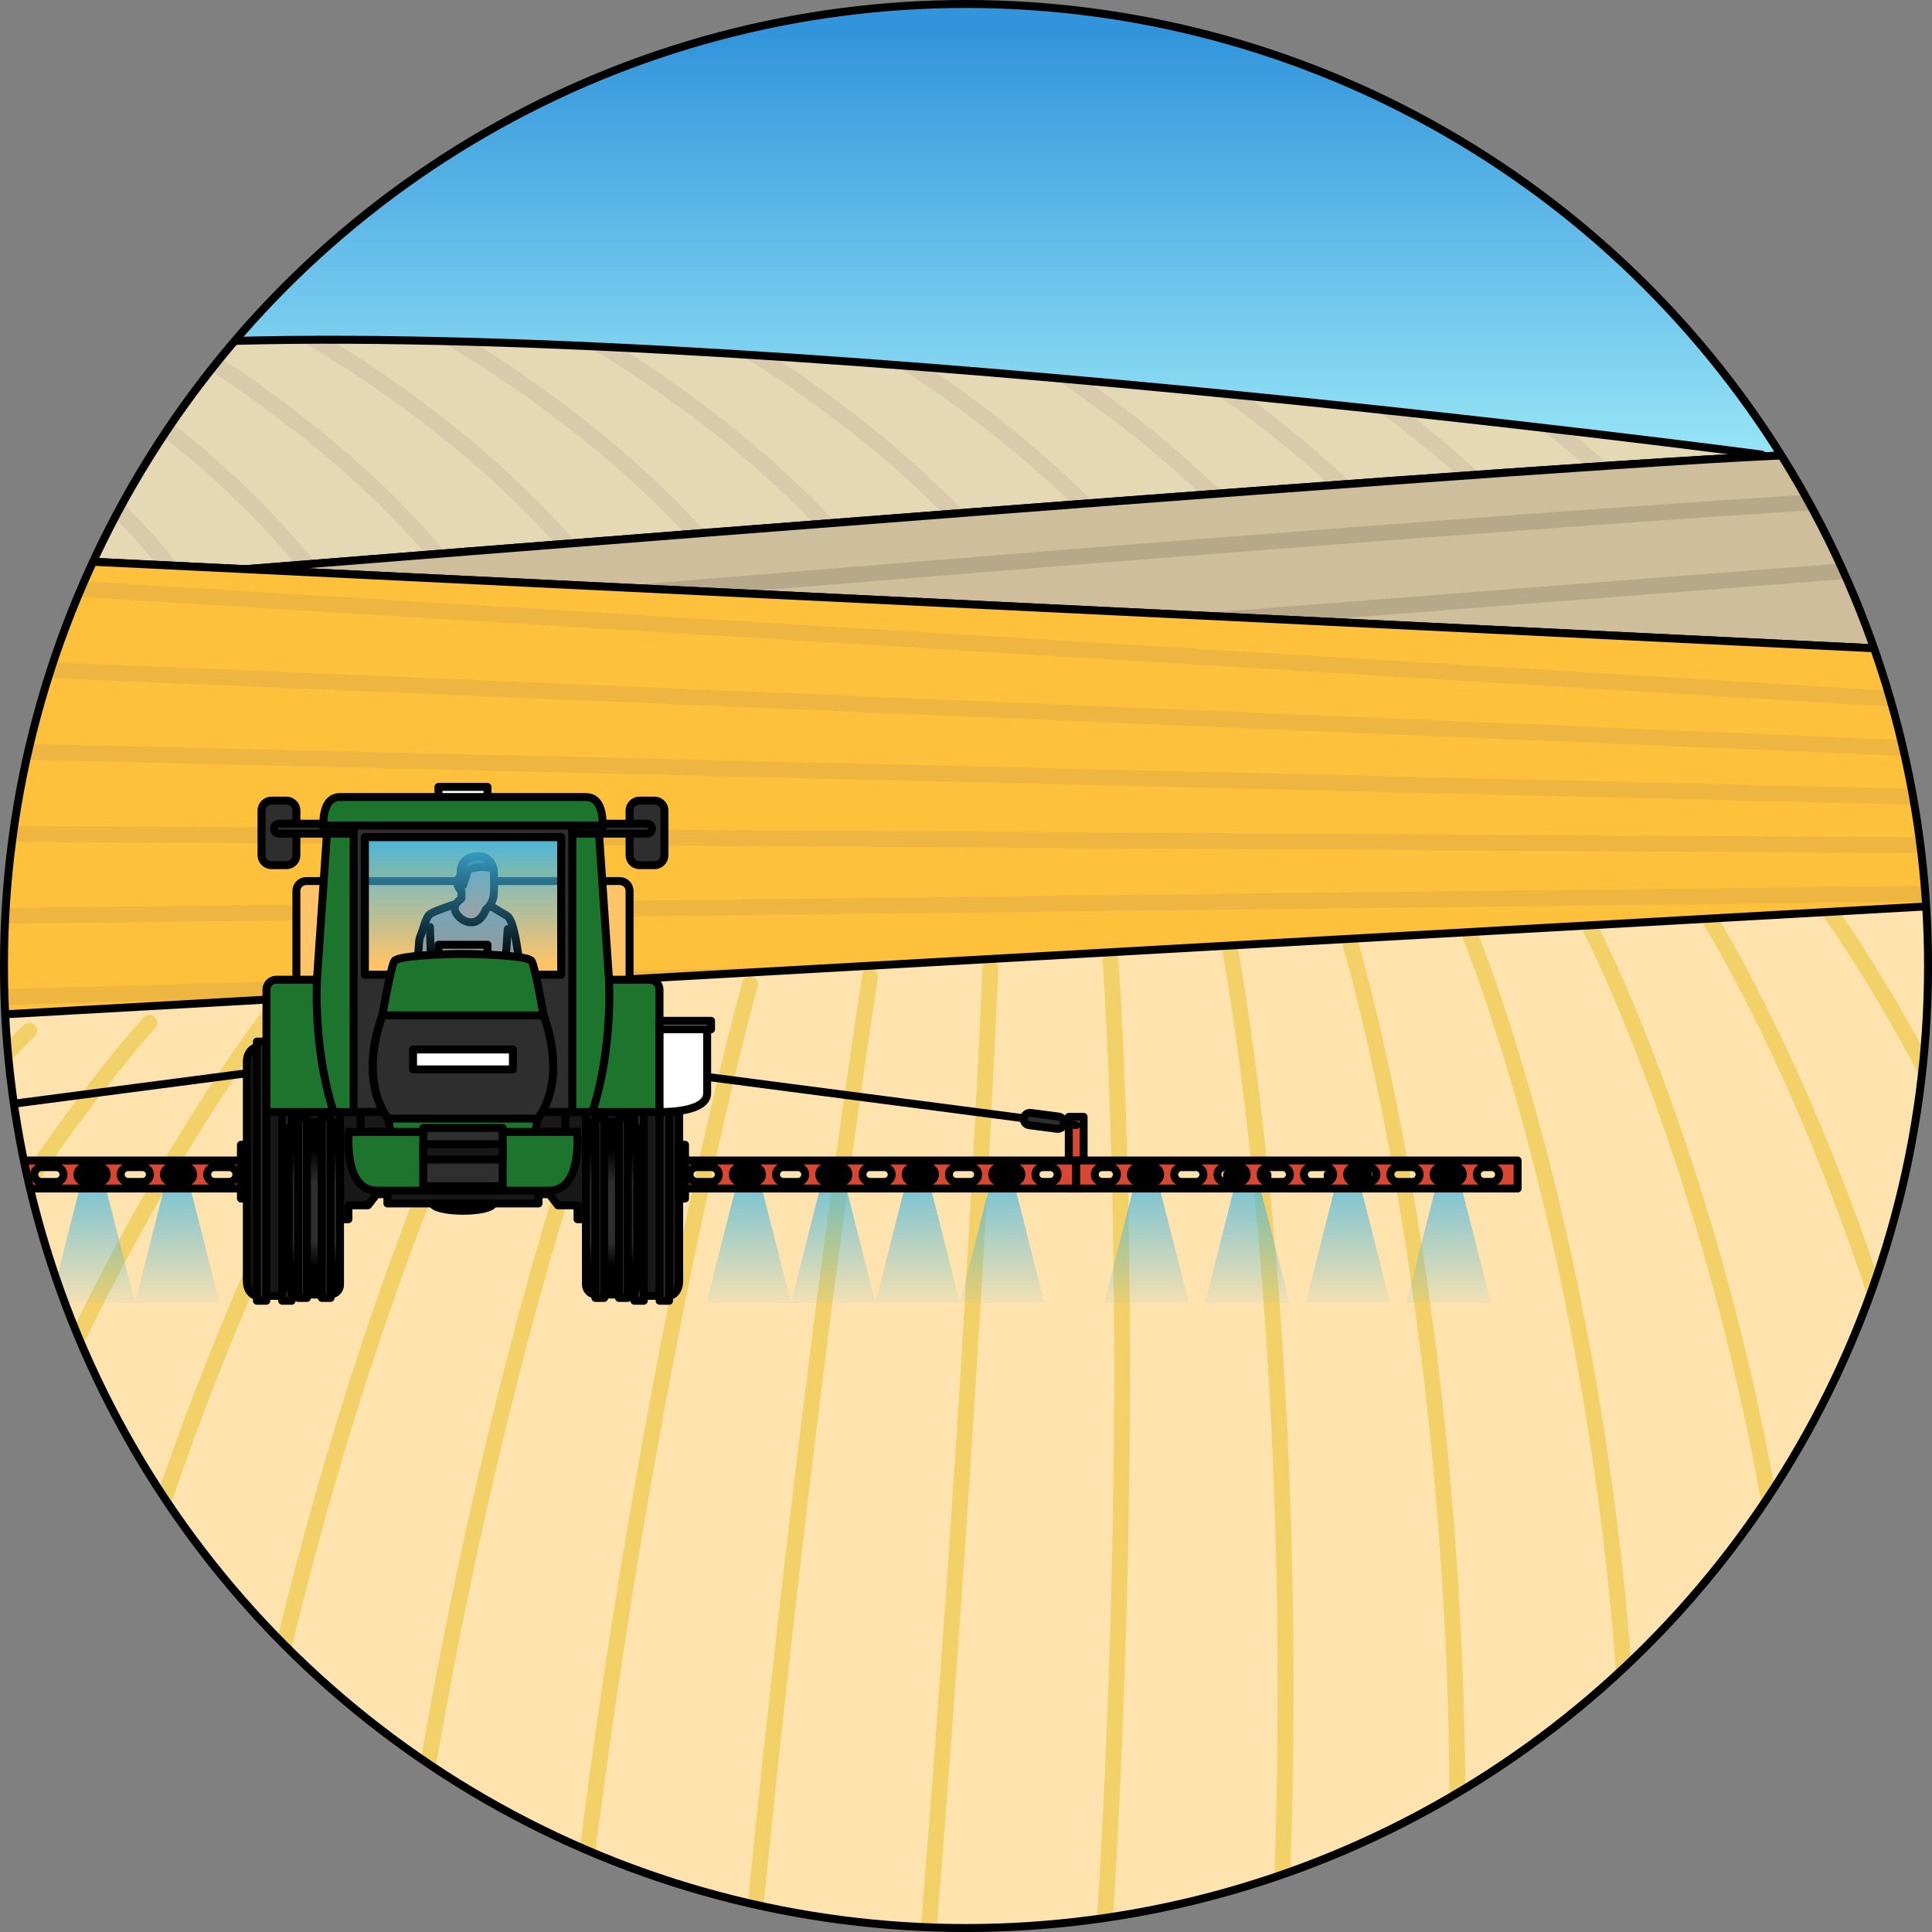 <?xml version="1.0" encoding="utf-8"?>
<!-- Generator: Adobe Illustrator 16.0.0, SVG Export Plug-In . SVG Version: 6.00 Build 0)  -->
<!DOCTYPE svg PUBLIC "-//W3C//DTD SVG 1.1//EN" "http://www.w3.org/Graphics/SVG/1.1/DTD/svg11.dtd">
<svg version="1.1" id="Layer_1" xmlns="http://www.w3.org/2000/svg" xmlns:xlink="http://www.w3.org/1999/xlink" x="0px" y="0px"
	 width="242.785px" height="242.785px" viewBox="0 0 242.785 242.785" enable-background="new 0 0 242.785 242.785"
	 xml:space="preserve">
<rect x="0" y="0" width="242.785" height="242.785" fill="#808080" stroke="none"/>
<g>
	<defs>
		<circle id="SVGID_1_" cx="121.393" cy="121.393" r="120.893"/>
	</defs>
	<clipPath id="SVGID_2_">
		<use xlink:href="#SVGID_1_"  overflow="visible"/>
	</clipPath>
	<g clip-path="url(#SVGID_2_)">
		<linearGradient id="SVGID_3_" gradientUnits="userSpaceOnUse" x1="121.393" y1="74.833" x2="121.393" y2="4.289">
			<stop  offset="0" style="stop-color:#B8FFFF"/>
			<stop  offset="1" style="stop-color:#3295DB"/>
		</linearGradient>
		<circle fill="url(#SVGID_3_)" cx="121.393" cy="121.393" r="120.893"/>
		<g>
			<g>
				<path fill="#E5D8B5" d="M221.395,57.126c0,0-128.979-17.149-198.32-14.062L2.69,70.159l87.25,4.238L221.395,57.126z"/>
				<path fill="#D8CAAB" d="M59.419,42.962c-1.371-0.039-2.735-0.074-4.089-0.104c7.484,4.374,24.865,15.572,36.646,31.272
					l2.337-0.307C83.674,59.253,68.201,48.398,59.419,42.962z M78.012,43.688c-1.396-0.068-2.788-0.134-4.175-0.195
					c7.599,4.537,22.812,14.641,33.961,28.559l2.374-0.312C100.099,58.824,86.495,49.048,78.012,43.688z M41.553,42.694
					c-1.316,0-2.622,0.004-3.914,0.014c7.253,4.213,24.618,15.293,36.535,30.924l2.661,0.129
					C66.019,58.979,50.24,48.03,41.553,42.694z M24.621,43.003c-0.516,0.02-1.037,0.038-1.547,0.061l-0.7,0.932
					c7.969,4.834,22.875,14.969,33.683,28.756l2.693,0.131C48.167,58.823,33.224,48.335,24.621,43.003z M17.734,50.161l-1.218,1.619
					c6.956,5.154,14.866,11.967,21.41,20.091l2.728,0.132C33.774,63.11,25.204,55.694,17.734,50.161z M11.086,58.999L9.859,60.63
					c3.43,3.139,6.812,6.606,9.918,10.359l2.746,0.133C18.997,66.687,15.069,62.625,11.086,58.999z M172.934,51.434
					c3.995,2.937,8.324,6.429,12.547,10.411l2.591-0.34c-3.722-3.604-7.555-6.838-11.202-9.648
					C175.578,51.716,174.263,51.575,172.934,51.434z M197.189,54.146c-1.234-0.145-2.512-0.293-3.819-0.443
					c2.407,1.867,4.89,3.918,7.362,6.139l2.646-0.348C201.315,57.591,199.237,55.809,197.189,54.146z M156.639,49.755
					c-1.332-0.132-2.674-0.264-4.027-0.396c5.366,3.754,11.629,8.647,17.525,14.501l2.538-0.333
					C167.378,58.13,161.734,53.495,156.639,49.755z M97.154,44.784c-1.401-0.092-2.801-0.18-4.2-0.267
					c7.569,4.665,20.414,13.549,30.57,25.468l2.412-0.316C116.748,58.595,105.184,50.007,97.154,44.784z M116.705,46.188
					c-1.388-0.108-2.777-0.215-4.17-0.32c7.204,4.611,17.721,12.211,26.62,22.062l2.452-0.322
					C133.541,58.441,124.023,51.12,116.705,46.188z M136.564,47.858c-1.363-0.123-2.732-0.244-4.108-0.364
					c6.456,4.313,14.775,10.58,22.239,18.396l2.492-0.328C150.433,58.303,142.897,52.302,136.564,47.858z"/>
				<path fill="none" stroke="#000000" stroke-linecap="round" stroke-linejoin="round" stroke-miterlimit="10" d="M221.395,57.126
					c0,0-128.979-17.149-198.32-14.062L2.69,70.159l87.25,4.238L221.395,57.126z"/>
			</g>
			<g>
				<path fill="none" stroke="#000000" stroke-linecap="round" stroke-linejoin="round" stroke-miterlimit="10" d="M30.857,71.527
					c0,0,179.247-14.401,197.074-14.401l7.795,24.352L30.857,71.527z"/>
				<path fill="#CEBE9B" d="M30.857,71.527c0,0,179.247-14.401,197.074-14.401l7.795,24.352L30.857,71.527z"/>
				<path fill="#B7A88A" d="M229.497,62.017c-44.771,2.78-122.289,9.183-152.759,11.739l15.211,0.739
					c36.292-3.009,99.634-8.13,138.177-10.514L229.497,62.017z M232.285,70.726l-83.745,6.518l15.881,0.771l68.491-5.331
					L232.285,70.726z"/>
				<path fill="none" stroke="#000000" stroke-linecap="round" stroke-linejoin="round" stroke-miterlimit="10" d="M30.857,71.527
					c0,0,179.247-14.401,197.074-14.401l7.795,24.352L30.857,71.527z"/>
			</g>
			<g>
				<path fill="#FFC13B" stroke="#000000" stroke-linecap="round" stroke-linejoin="round" stroke-miterlimit="10" d="
					M-18.678,143.902c0,0-7.07-38.414,21.368-73.743l233.036,11.318c0,0,15.409,24.696,13.617,48.02L-18.678,143.902z"/>
				<path fill="#EFB541" d="M241.674,93.092L-5.932,82.698c-0.38,0.652-0.746,1.303-1.105,1.955L242.549,95.13
					C242.256,94.428,241.965,93.752,241.674,93.092z M244.154,99.208l-255.372-6.082c-0.289,0.664-0.553,1.322-0.822,1.982
					l256.919,6.118C244.641,100.542,244.399,99.868,244.154,99.208z M249.428,123.177l-268.844,12.19
					c0.021,0.7,0.047,1.375,0.08,1.999l268.821-12.189C249.479,124.509,249.458,123.843,249.428,123.177z M238.715,86.869
					L0.9,72.478c-0.485,0.639-0.961,1.277-1.424,1.918l240.271,14.541C239.39,88.201,239.043,87.509,238.715,86.869z
					 M248.862,117.207l-267.993,7.653c-0.056,0.685-0.102,1.35-0.142,2.006l268.387-7.664
					C249.041,118.534,248.956,117.87,248.862,117.207z M246.186,105.249l-261.278-1.568c-0.204,0.668-0.403,1.336-0.591,1.996
					l262.448,1.576C246.576,106.577,246.385,105.909,246.186,105.249z M247.764,111.241l-265.466,3.039
					c-0.129,0.678-0.244,1.342-0.354,2.004l266.243-3.049C248.054,112.566,247.913,111.901,247.764,111.241z"/>
			</g>
		</g>
		<g>
			<path fill="#FFE3AE" d="M249.35,113.497L-7.211,127.902c0,0,8.231,117.305,110.444,117.305S241.118,190.328,249.35,113.497z"/>
			<path fill="#F3D169" d="M34.481,126.779c-0.433-0.343-1.061-0.269-1.405,0.163c-0.228,0.287-14.272,18.268-28.152,49.214
				c0.346,0.836,0.699,1.674,1.064,2.515c14.003-31.726,28.426-50.195,28.656-50.486C34.987,127.752,34.914,127.123,34.481,126.779z
				 M4.35,130.245c0.401-0.379,0.421-1.012,0.043-1.413c-0.38-0.404-1.014-0.422-1.413-0.044c-0.128,0.12-3.559,3.395-8.833,9.48
				c0.136,0.811,0.284,1.656,0.446,2.543C0.385,134.028,4.215,130.372,4.35,130.245z M19.441,127.807
				c-0.405-0.377-1.037-0.353-1.413,0.054c-0.194,0.21-9.111,9.975-20.15,27.468c0.23,0.854,0.473,1.724,0.724,2.603
				c11.363-18.275,20.695-28.496,20.894-28.711C19.87,128.814,19.847,128.182,19.441,127.807z M49.509,125.755
				c-0.459-0.306-1.081-0.179-1.385,0.282c-0.235,0.355-17.885,27.434-31.763,72.226c0.467,0.727,0.938,1.453,1.422,2.176
				c13.851-45.432,31.773-72.941,32.009-73.299C50.097,126.68,49.97,126.059,49.509,125.755z M64.526,124.729
				c-0.491-0.261-1.094-0.073-1.353,0.413c-0.063,0.119-6.417,12.145-14.025,33.077c-5.139,14.139-11.641,34.596-16.992,59.61
				c0.557,0.544,1.129,1.076,1.701,1.609c12.072-57.128,30.864-92.948,31.082-93.357C65.199,125.594,65.014,124.988,64.526,124.729z
				 M79.529,123.71c-0.512-0.209-1.095,0.038-1.302,0.55c-0.049,0.12-4.934,12.25-10.942,33.287
				c-4.835,16.928-11.287,42.826-16.206,74.646c0.614,0.353,1.237,0.698,1.864,1.04c4.915-32.038,11.401-58.106,16.254-75.1
				c5.981-20.947,10.836-33.003,10.884-33.123C80.288,124.499,80.042,123.916,79.529,123.71z M185.525,117.081l-1.438,0.08
				c-0.236,0.277-0.32,0.668-0.171,1.027c0.185,0.441,16.021,39.146,19.537,97.428c0.642-0.534,1.278-1.072,1.904-1.618
				c-3.719-57.816-19.411-96.138-19.596-96.579C185.707,117.286,185.624,117.174,185.525,117.081z M170.261,117.938l-1.139,0.063
				c-0.312,0.249-0.46,0.668-0.336,1.071c0.144,0.472,13.422,44.733,13.388,110.354c0.67-0.335,1.34-0.67,1.999-1.016
				c-0.105-65.365-13.331-109.452-13.475-109.923C170.624,118.247,170.461,118.062,170.261,117.938z M246.333,113.667l-2.089,0.117
				c-0.031,0.264,0.038,0.539,0.223,0.759c0.081,0.097,1.628,1.964,4.117,5.392c0.125-0.957,0.247-1.914,0.362-2.879
				C247.696,115.378,246.789,114.231,246.333,113.667z M200.714,116.228l-1.616,0.091c-0.174,0.29-0.213,0.653-0.044,0.974
				c0.206,0.393,15.866,30.699,23.334,77.783c0.555-0.785,1.101-1.578,1.636-2.379c-7.651-46.264-22.995-75.945-23.2-76.334
				C200.795,116.31,200.75,116.274,200.714,116.228z M214.131,115.475c-0.121,0.29-0.121,0.626,0.061,0.912
				c0.201,0.318,12.52,20.118,22.332,52.375c0.397-0.99,0.785-1.988,1.164-2.993c-9.54-30.387-21.046-49.227-21.771-50.395
				L214.131,115.475z M229.181,114.63c-0.073,0.281-0.036,0.588,0.149,0.84c0.164,0.223,7.176,9.876,15.383,26.558
				c0.233-1.03,0.459-2.067,0.678-3.108c-7.162-14.212-13.201-22.886-14.279-24.398L229.181,114.63z M154.902,118.8l-0.594,0.033
				c-0.451,0.166-0.74,0.623-0.646,1.112c0.094,0.485,9.056,48.008,6.403,118.044c0.68-0.198,1.354-0.398,2.024-0.604
				c2.578-69.894-6.369-117.331-6.463-117.818C155.553,119.179,155.26,118.897,154.902,118.8z M139.47,119.734
				c-0.551,0.043-0.963,0.523-0.92,1.074c0.038,0.491,3.724,49.599-0.786,121.998c0.68-0.102,1.353-0.208,2.024-0.315
				c4.476-72.311,0.794-121.346,0.756-121.837C140.501,120.104,140.034,119.694,139.47,119.734z M109.507,121.697
				c-0.554-0.094-1.059,0.285-1.145,0.83c-0.078,0.485-7.794,49.273-14.947,122.296c0.659,0.052,1.329,0.088,1.997,0.129
				c7.145-72.921,14.848-121.625,14.925-122.11C110.424,122.297,110.053,121.784,109.507,121.697z M94.522,122.697
				c-0.529-0.146-1.084,0.16-1.233,0.692c-0.133,0.473-13.062,46.963-21.506,117.564c0.645,0.188,1.292,0.372,1.947,0.548
				c8.426-70.609,21.352-117.1,21.484-117.571C95.364,123.399,95.054,122.847,94.522,122.697z M124.488,120.709
				c-0.536-0.031-1.018,0.407-1.039,0.96c-0.02,0.49-2.02,49.93-7.939,123.252c0.672-0.031,1.35-0.059,2.015-0.094
				c5.906-73.226,7.903-122.588,7.923-123.079C125.47,121.196,125.04,120.73,124.488,120.709z"/>
			<path fill="none" stroke="#000000" stroke-linecap="round" stroke-linejoin="round" stroke-miterlimit="10" d="M249.35,113.497
				L-7.211,127.902c0,0,8.231,117.305,110.444,117.305S241.118,190.328,249.35,113.497z"/>
		</g>
		<g>
			<g>
				<g>
					<g>
						<linearGradient id="SVGID_4_" gradientUnits="userSpaceOnUse" x1="94.088" y1="165.299" x2="94.088" y2="134.746">
							<stop  offset="0" style="stop-color:#40B5E3;stop-opacity:0"/>
							<stop  offset="0.767" style="stop-color:#40B5E3"/>
						</linearGradient>
						<polygon fill="url(#SVGID_4_)" points="99.396,163.719 88.78,163.719 92.745,148.1 95.433,148.1 						"/>
						
							<rect x="91.551" y="147.595" fill="#444444" stroke="#000000" stroke-linecap="round" stroke-linejoin="round" stroke-miterlimit="10" width="5.074" height="1.182"/>
					</g>
					<g>
						<linearGradient id="SVGID_5_" gradientUnits="userSpaceOnUse" x1="104.703" y1="165.299" x2="104.703" y2="134.746">
							<stop  offset="0" style="stop-color:#40B5E3;stop-opacity:0"/>
							<stop  offset="0.767" style="stop-color:#40B5E3"/>
						</linearGradient>
						<polygon fill="url(#SVGID_5_)" points="110.012,163.719 99.396,163.719 103.36,148.1 106.048,148.1 						"/>
						
							<rect x="102.167" y="147.595" fill="#444444" stroke="#000000" stroke-linecap="round" stroke-linejoin="round" stroke-miterlimit="10" width="5.072" height="1.182"/>
					</g>
					<g>
						<linearGradient id="SVGID_6_" gradientUnits="userSpaceOnUse" x1="115.318" y1="165.299" x2="115.318" y2="134.746">
							<stop  offset="0" style="stop-color:#40B5E3;stop-opacity:0"/>
							<stop  offset="0.767" style="stop-color:#40B5E3"/>
						</linearGradient>
						<polygon fill="url(#SVGID_6_)" points="120.626,163.719 110.012,163.719 113.976,148.1 116.663,148.1 						"/>
						
							<rect x="112.78" y="147.595" fill="#444444" stroke="#000000" stroke-linecap="round" stroke-linejoin="round" stroke-miterlimit="10" width="5.076" height="1.182"/>
					</g>
					<g>
						<linearGradient id="SVGID_7_" gradientUnits="userSpaceOnUse" x1="125.934" y1="165.299" x2="125.934" y2="134.746">
							<stop  offset="0" style="stop-color:#40B5E3;stop-opacity:0"/>
							<stop  offset="0.767" style="stop-color:#40B5E3"/>
						</linearGradient>
						<polygon fill="url(#SVGID_7_)" points="131.241,163.719 120.626,163.719 124.593,148.1 127.278,148.1 						"/>
						
							<rect x="123.396" y="147.595" fill="#444444" stroke="#000000" stroke-linecap="round" stroke-linejoin="round" stroke-miterlimit="10" width="5.074" height="1.182"/>
					</g>
					<g>
						<linearGradient id="SVGID_8_" gradientUnits="userSpaceOnUse" x1="144.08" y1="165.299" x2="144.08" y2="134.746">
							<stop  offset="0" style="stop-color:#40B5E3;stop-opacity:0"/>
							<stop  offset="0.767" style="stop-color:#40B5E3"/>
						</linearGradient>
						<polygon fill="url(#SVGID_8_)" points="149.387,163.719 138.772,163.719 142.736,148.1 145.425,148.1 						"/>
						
							<rect x="141.544" y="147.595" fill="#444444" stroke="#000000" stroke-linecap="round" stroke-linejoin="round" stroke-miterlimit="10" width="5.072" height="1.182"/>
					</g>
					<g>
						<linearGradient id="SVGID_9_" gradientUnits="userSpaceOnUse" x1="156.732" y1="165.299" x2="156.732" y2="134.746">
							<stop  offset="0" style="stop-color:#40B5E3;stop-opacity:0"/>
							<stop  offset="0.767" style="stop-color:#40B5E3"/>
						</linearGradient>
						<polygon fill="url(#SVGID_9_)" points="162.04,163.719 151.425,163.719 155.391,148.1 158.077,148.1 						"/>
						
							<rect x="154.194" y="147.595" fill="#444444" stroke="#000000" stroke-linecap="round" stroke-linejoin="round" stroke-miterlimit="10" width="5.076" height="1.182"/>
					</g>
					<g>
						<linearGradient id="SVGID_10_" gradientUnits="userSpaceOnUse" x1="169.387" y1="165.299" x2="169.387" y2="134.746">
							<stop  offset="0" style="stop-color:#40B5E3;stop-opacity:0"/>
							<stop  offset="0.767" style="stop-color:#40B5E3"/>
						</linearGradient>
						<polygon fill="url(#SVGID_10_)" points="174.694,163.719 164.079,163.719 168.042,148.1 170.729,148.1 						"/>
						
							<rect x="166.849" y="147.595" fill="#444444" stroke="#000000" stroke-linecap="round" stroke-linejoin="round" stroke-miterlimit="10" width="5.074" height="1.182"/>
					</g>
					<g>
						<linearGradient id="SVGID_11_" gradientUnits="userSpaceOnUse" x1="182.04" y1="165.299" x2="182.04" y2="134.746">
							<stop  offset="0" style="stop-color:#40B5E3;stop-opacity:0"/>
							<stop  offset="0.767" style="stop-color:#40B5E3"/>
						</linearGradient>
						<polygon fill="url(#SVGID_11_)" points="187.349,163.719 176.731,163.719 180.694,148.1 183.384,148.1 						"/>
						
							<rect x="179.5" y="147.595" fill="#444444" stroke="#000000" stroke-linecap="round" stroke-linejoin="round" stroke-miterlimit="10" width="5.076" height="1.182"/>
					</g>
					<g>
						
							<rect x="134.31" y="140.351" fill="#D94732" stroke="#000000" stroke-linecap="round" stroke-linejoin="round" stroke-miterlimit="10" width="1.863" height="9.004"/>
						<path fill="#D94732" stroke="#000000" stroke-linecap="round" stroke-linejoin="round" stroke-miterlimit="10" d="
							M79.771,145.835v3.52h55.469v-3.52H79.771z M83.962,148.526H83.03c-0.515,0-0.934-0.416-0.934-0.932
							c0-0.514,0.419-0.93,0.934-0.93h0.932c0.514,0,0.932,0.416,0.932,0.93C84.894,148.11,84.476,148.526,83.962,148.526z
							 M89.395,148.526h-1.81c-0.515,0-0.933-0.416-0.933-0.932c0-0.514,0.418-0.93,0.933-0.93h1.81c0.513,0,0.931,0.416,0.931,0.93
							C90.325,148.11,89.907,148.526,89.395,148.526z M94.827,148.526h-1.812c-0.515,0-0.93-0.416-0.93-0.932
							c0-0.514,0.415-0.93,0.93-0.93h1.812c0.516,0,0.931,0.416,0.931,0.93C95.758,148.11,95.343,148.526,94.827,148.526z
							 M100.262,148.526H98.45c-0.515,0-0.93-0.416-0.93-0.932c0-0.514,0.415-0.93,0.93-0.93h1.812c0.513,0,0.929,0.416,0.929,0.93
							C101.19,148.11,100.774,148.526,100.262,148.526z M105.694,148.526h-1.81c-0.517,0-0.933-0.416-0.933-0.932
							c0-0.514,0.416-0.93,0.933-0.93h1.81c0.513,0,0.93,0.416,0.93,0.93C106.624,148.11,106.207,148.526,105.694,148.526z
							 M111.127,148.526h-1.812c-0.514,0-0.93-0.416-0.93-0.932c0-0.514,0.416-0.93,0.93-0.93h1.812c0.515,0,0.931,0.416,0.931,0.93
							C112.058,148.11,111.642,148.526,111.127,148.526z M116.562,148.526h-1.812c-0.515,0-0.932-0.416-0.932-0.932
							c0-0.514,0.417-0.93,0.932-0.93h1.812c0.513,0,0.931,0.416,0.931,0.93C117.492,148.11,117.074,148.526,116.562,148.526z
							 M121.994,148.526h-1.812c-0.514,0-0.932-0.416-0.932-0.932c0-0.514,0.418-0.93,0.932-0.93h1.812
							c0.514,0,0.931,0.416,0.931,0.93C122.925,148.11,122.508,148.526,121.994,148.526z M127.426,148.526h-1.812
							c-0.512,0-0.93-0.416-0.93-0.932c0-0.514,0.418-0.93,0.93-0.93h1.812c0.515,0,0.933,0.416,0.933,0.93
							C128.358,148.11,127.94,148.526,127.426,148.526z M131.981,148.526h-0.934c-0.512,0-0.93-0.416-0.93-0.932
							c0-0.514,0.418-0.93,0.93-0.93h0.934c0.515,0,0.93,0.416,0.93,0.93C132.911,148.11,132.496,148.526,131.981,148.526z"/>
						<path fill="#D94732" stroke="#000000" stroke-linecap="round" stroke-linejoin="round" stroke-miterlimit="10" d="
							M135.239,145.835v3.52h55.471v-3.52H135.239z M139.434,148.526h-0.933c-0.516,0-0.932-0.416-0.932-0.932
							c0-0.514,0.416-0.93,0.932-0.93h0.933c0.511,0,0.93,0.416,0.93,0.93C140.363,148.11,139.944,148.526,139.434,148.526z
							 M144.865,148.526h-1.812c-0.513,0-0.931-0.416-0.931-0.932c0-0.514,0.418-0.93,0.931-0.93h1.812
							c0.514,0,0.929,0.416,0.929,0.93C145.794,148.11,145.379,148.526,144.865,148.526z M150.299,148.526h-1.812
							c-0.515,0-0.931-0.416-0.931-0.932c0-0.514,0.416-0.93,0.931-0.93h1.812c0.513,0,0.932,0.416,0.932,0.93
							C151.23,148.11,150.812,148.526,150.299,148.526z M155.731,148.526h-1.812c-0.515,0-0.931-0.416-0.931-0.932
							c0-0.514,0.416-0.93,0.931-0.93h1.812c0.513,0,0.931,0.416,0.931,0.93C156.662,148.11,156.244,148.526,155.731,148.526z
							 M161.164,148.526h-1.812c-0.512,0-0.93-0.416-0.93-0.932c0-0.514,0.418-0.93,0.93-0.93h1.812c0.515,0,0.933,0.416,0.933,0.93
							C162.097,148.11,161.679,148.526,161.164,148.526z M166.597,148.526h-1.812c-0.511,0-0.929-0.416-0.929-0.932
							c0-0.514,0.418-0.93,0.929-0.93h1.812c0.513,0,0.931,0.416,0.931,0.93C167.527,148.11,167.109,148.526,166.597,148.526z
							 M172.03,148.526h-1.811c-0.516,0-0.932-0.416-0.932-0.932c0-0.514,0.416-0.93,0.932-0.93h1.811
							c0.514,0,0.932,0.416,0.932,0.93C172.962,148.11,172.544,148.526,172.03,148.526z M177.464,148.526h-1.812
							c-0.513,0-0.93-0.416-0.93-0.932c0-0.514,0.417-0.93,0.93-0.93h1.812c0.515,0,0.931,0.416,0.931,0.93
							C178.395,148.11,177.979,148.526,177.464,148.526z M182.896,148.526h-1.809c-0.516,0-0.933-0.416-0.933-0.932
							c0-0.514,0.417-0.93,0.933-0.93h1.809c0.516,0,0.932,0.416,0.932,0.93C183.827,148.11,183.411,148.526,182.896,148.526z
							 M187.448,148.526h-0.93c-0.513,0-0.931-0.416-0.931-0.932c0-0.514,0.418-0.93,0.931-0.93h0.93
							c0.517,0,0.934,0.416,0.934,0.93C188.382,148.11,187.965,148.526,187.448,148.526z"/>
						
							<line fill="#FFFFFF" stroke="#000000" stroke-linecap="round" stroke-linejoin="round" stroke-miterlimit="10" x1="135.239" y1="141.386" x2="79.771" y2="134.142"/>
						<g>
							<path fill="#2E2E2E" stroke="#000000" stroke-linecap="round" stroke-linejoin="round" stroke-miterlimit="10" d="
								M132.925,141.857c-0.035,0-0.068,0-0.104-0.005l-3.497-0.458c-0.427-0.054-0.726-0.444-0.669-0.868
								c0.054-0.424,0.457-0.727,0.869-0.671l3.498,0.457c0.429,0.054,0.727,0.446,0.67,0.87
								C133.641,141.576,133.309,141.857,132.925,141.857z"/>
						</g>
					</g>
				</g>
				<g>
					<g>
						
							<linearGradient id="SVGID_12_" gradientUnits="userSpaceOnUse" x1="3733.29" y1="165.299" x2="3733.29" y2="134.746" gradientTransform="matrix(-1 0 0 1 3755.564 0)">
							<stop  offset="0" style="stop-color:#40B5E3;stop-opacity:0"/>
							<stop  offset="0.767" style="stop-color:#40B5E3"/>
						</linearGradient>
						<polygon fill="url(#SVGID_12_)" points="16.966,163.719 27.581,163.719 23.617,148.1 20.931,148.1 						"/>
						
							<rect x="19.737" y="147.595" fill="#444444" stroke="#000000" stroke-linecap="round" stroke-linejoin="round" stroke-miterlimit="10" width="5.074" height="1.182"/>
					</g>
					<g>
						
							<linearGradient id="SVGID_13_" gradientUnits="userSpaceOnUse" x1="3743.905" y1="165.299" x2="3743.905" y2="134.746" gradientTransform="matrix(-1 0 0 1 3755.564 0)">
							<stop  offset="0" style="stop-color:#40B5E3;stop-opacity:0"/>
							<stop  offset="0.767" style="stop-color:#40B5E3"/>
						</linearGradient>
						<polygon fill="url(#SVGID_13_)" points="6.351,163.719 16.966,163.719 13.001,148.1 10.313,148.1 						"/>
						
							<rect x="9.121" y="147.595" fill="#444444" stroke="#000000" stroke-linecap="round" stroke-linejoin="round" stroke-miterlimit="10" width="5.074" height="1.182"/>
					</g>
					<g>
						
							<linearGradient id="SVGID_14_" gradientUnits="userSpaceOnUse" x1="3754.519" y1="165.299" x2="3754.519" y2="134.746" gradientTransform="matrix(-1 0 0 1 3755.564 0)">
							<stop  offset="0" style="stop-color:#40B5E3;stop-opacity:0"/>
							<stop  offset="0.767" style="stop-color:#40B5E3"/>
						</linearGradient>
						<polygon fill="url(#SVGID_14_)" points="-4.263,163.719 6.351,163.719 2.384,148.1 -0.301,148.1 						"/>
						
							<rect x="-1.493" y="147.595" fill="#444444" stroke="#000000" stroke-linecap="round" stroke-linejoin="round" stroke-miterlimit="10" width="5.076" height="1.182"/>
					</g>
					<g>
						
							<linearGradient id="SVGID_15_" gradientUnits="userSpaceOnUse" x1="3765.135" y1="165.299" x2="3765.135" y2="134.746" gradientTransform="matrix(-1 0 0 1 3755.564 0)">
							<stop  offset="0" style="stop-color:#40B5E3;stop-opacity:0"/>
							<stop  offset="0.767" style="stop-color:#40B5E3"/>
						</linearGradient>
						<polygon fill="url(#SVGID_15_)" points="-14.88,163.719 -4.263,163.719 -8.23,148.1 -10.918,148.1 						"/>
						
							<rect x="-12.11" y="147.595" fill="#444444" stroke="#000000" stroke-linecap="round" stroke-linejoin="round" stroke-miterlimit="10" width="5.076" height="1.182"/>
					</g>
					<g>
						
							<linearGradient id="SVGID_16_" gradientUnits="userSpaceOnUse" x1="3783.282" y1="165.299" x2="3783.282" y2="134.746" gradientTransform="matrix(-1 0 0 1 3755.564 0)">
							<stop  offset="0" style="stop-color:#40B5E3;stop-opacity:0"/>
							<stop  offset="0.767" style="stop-color:#40B5E3"/>
						</linearGradient>
						<polygon fill="url(#SVGID_16_)" points="-33.024,163.719 -22.412,163.719 -26.374,148.1 -29.062,148.1 						"/>
						
							<rect x="-30.255" y="147.595" fill="#444444" stroke="#000000" stroke-linecap="round" stroke-linejoin="round" stroke-miterlimit="10" width="5.076" height="1.182"/>
					</g>
					<g>
						
							<linearGradient id="SVGID_17_" gradientUnits="userSpaceOnUse" x1="3795.935" y1="165.299" x2="3795.935" y2="134.746" gradientTransform="matrix(-1 0 0 1 3755.564 0)">
							<stop  offset="0" style="stop-color:#40B5E3;stop-opacity:0"/>
							<stop  offset="0.767" style="stop-color:#40B5E3"/>
						</linearGradient>
						<polygon fill="url(#SVGID_17_)" points="-45.678,163.719 -35.062,163.719 -39.028,148.1 -41.716,148.1 						"/>
						
							<rect x="-42.907" y="147.595" fill="#444444" stroke="#000000" stroke-linecap="round" stroke-linejoin="round" stroke-miterlimit="10" width="5.073" height="1.182"/>
					</g>
					<g>
						
							<linearGradient id="SVGID_18_" gradientUnits="userSpaceOnUse" x1="3808.588" y1="165.299" x2="3808.588" y2="134.746" gradientTransform="matrix(-1 0 0 1 3755.564 0)">
							<stop  offset="0" style="stop-color:#40B5E3;stop-opacity:0"/>
							<stop  offset="0.767" style="stop-color:#40B5E3"/>
						</linearGradient>
						<polygon fill="url(#SVGID_18_)" points="-58.331,163.719 -47.717,163.719 -51.681,148.1 -54.369,148.1 						"/>
						
							<rect x="-55.562" y="147.595" fill="#444444" stroke="#000000" stroke-linecap="round" stroke-linejoin="round" stroke-miterlimit="10" width="5.075" height="1.182"/>
					</g>
					<g>
						
							<linearGradient id="SVGID_19_" gradientUnits="userSpaceOnUse" x1="3821.24" y1="165.299" x2="3821.24" y2="134.746" gradientTransform="matrix(-1 0 0 1 3755.564 0)">
							<stop  offset="0" style="stop-color:#40B5E3;stop-opacity:0"/>
							<stop  offset="0.767" style="stop-color:#40B5E3"/>
						</linearGradient>
						<polygon fill="url(#SVGID_19_)" points="-70.983,163.719 -60.369,163.719 -64.334,148.1 -67.021,148.1 						"/>
						
							<rect x="-68.214" y="147.595" fill="#444444" stroke="#000000" stroke-linecap="round" stroke-linejoin="round" stroke-miterlimit="10" width="5.075" height="1.182"/>
					</g>
					<g>
						
							<rect x="-19.81" y="140.351" fill="#D94732" stroke="#000000" stroke-linecap="round" stroke-linejoin="round" stroke-miterlimit="10" width="1.861" height="9.004"/>
						<path fill="#D94732" stroke="#000000" stroke-linecap="round" stroke-linejoin="round" stroke-miterlimit="10" d="
							M-18.876,145.835v3.52h55.467v-3.52H-18.876z M31.469,147.595c0-0.514,0.419-0.93,0.932-0.93h0.932
							c0.513,0,0.932,0.416,0.932,0.93c0,0.516-0.419,0.932-0.932,0.932H32.4C31.888,148.526,31.469,148.11,31.469,147.595z
							 M26.036,147.595c0-0.514,0.416-0.93,0.93-0.93h1.812c0.515,0,0.932,0.416,0.932,0.93c0,0.516-0.417,0.932-0.932,0.932h-1.812
							C26.452,148.526,26.036,148.11,26.036,147.595z M20.602,147.595c0-0.514,0.418-0.93,0.932-0.93h1.812
							c0.512,0,0.931,0.416,0.931,0.93c0,0.516-0.419,0.932-0.931,0.932h-1.812C21.02,148.526,20.602,148.11,20.602,147.595z
							 M15.169,147.595c0-0.514,0.419-0.93,0.93-0.93h1.812c0.517,0,0.932,0.416,0.932,0.93c0,0.516-0.415,0.932-0.932,0.932h-1.812
							C15.588,148.526,15.169,148.11,15.169,147.595z M9.734,147.595c0-0.514,0.419-0.93,0.934-0.93h1.81
							c0.514,0,0.934,0.416,0.934,0.93c0,0.516-0.42,0.932-0.934,0.932h-1.81C10.153,148.526,9.734,148.11,9.734,147.595z
							 M4.302,147.595c0-0.514,0.419-0.93,0.933-0.93h1.812c0.514,0,0.932,0.416,0.932,0.93c0,0.516-0.418,0.932-0.932,0.932H5.234
							C4.721,148.526,4.302,148.11,4.302,147.595z M-1.131,147.595c0-0.514,0.417-0.93,0.933-0.93h1.812
							c0.512,0,0.93,0.416,0.93,0.93c0,0.516-0.418,0.932-0.93,0.932h-1.812C-0.714,148.526-1.131,148.11-1.131,147.595z
							 M-6.562,147.595c0-0.514,0.416-0.93,0.931-0.93h1.811c0.517,0,0.934,0.416,0.934,0.93c0,0.516-0.417,0.932-0.934,0.932
							h-1.811C-6.146,148.526-6.562,148.11-6.562,147.595z M-11.997,147.595c0-0.514,0.418-0.93,0.932-0.93h1.811
							c0.516,0,0.933,0.416,0.933,0.93c0,0.516-0.417,0.932-0.933,0.932h-1.811C-11.579,148.526-11.997,148.11-11.997,147.595z
							 M-16.55,147.595c0-0.514,0.416-0.93,0.93-0.93h0.932c0.517,0,0.932,0.416,0.932,0.93c0,0.516-0.415,0.932-0.932,0.932h-0.932
							C-16.134,148.526-16.55,148.11-16.55,147.595z"/>
						<path fill="#D94732" stroke="#000000" stroke-linecap="round" stroke-linejoin="round" stroke-miterlimit="10" d="
							M-74.349,145.835v3.52h55.473v-3.52H-74.349z M-24.001,147.595c0-0.514,0.417-0.93,0.932-0.93h0.931
							c0.515,0,0.933,0.416,0.933,0.93c0,0.516-0.418,0.932-0.933,0.932h-0.931C-23.584,148.526-24.001,148.11-24.001,147.595z
							 M-29.434,147.595c0-0.514,0.416-0.93,0.932-0.93h1.81c0.514,0,0.931,0.416,0.931,0.93c0,0.516-0.417,0.932-0.931,0.932h-1.81
							C-29.018,148.526-29.434,148.11-29.434,147.595z M-34.868,147.595c0-0.514,0.418-0.93,0.932-0.93h1.812
							c0.513,0,0.933,0.416,0.933,0.93c0,0.516-0.42,0.932-0.933,0.932h-1.812C-34.45,148.526-34.868,148.11-34.868,147.595z
							 M-40.302,147.595c0-0.514,0.417-0.93,0.932-0.93h1.811c0.516,0,0.932,0.416,0.932,0.93c0,0.516-0.416,0.932-0.932,0.932
							h-1.811C-39.885,148.526-40.302,148.11-40.302,147.595z M-45.734,147.595c0-0.514,0.418-0.93,0.933-0.93h1.809
							c0.516,0,0.934,0.416,0.934,0.93c0,0.516-0.418,0.932-0.934,0.932h-1.809C-45.316,148.526-45.734,148.11-45.734,147.595z
							 M-51.165,147.595c0-0.514,0.415-0.93,0.93-0.93h1.811c0.513,0,0.932,0.416,0.932,0.93c0,0.516-0.419,0.932-0.932,0.932
							h-1.811C-50.75,148.526-51.165,148.11-51.165,147.595z M-56.601,147.595c0-0.514,0.416-0.93,0.932-0.93h1.811
							c0.515,0,0.931,0.416,0.931,0.93c0,0.516-0.416,0.932-0.931,0.932h-1.811C-56.185,148.526-56.601,148.11-56.601,147.595z
							 M-62.034,147.595c0-0.514,0.418-0.93,0.931-0.93h1.812c0.514,0,0.932,0.416,0.932,0.93c0,0.516-0.418,0.932-0.932,0.932
							h-1.812C-61.616,148.526-62.034,148.11-62.034,147.595z M-67.468,147.595c0-0.514,0.42-0.93,0.933-0.93h1.812
							c0.512,0,0.931,0.416,0.931,0.93c0,0.516-0.419,0.932-0.931,0.932h-1.812C-67.048,148.526-67.468,148.11-67.468,147.595z
							 M-72.021,147.595c0-0.514,0.417-0.93,0.93-0.93h0.933c0.514,0,0.933,0.416,0.933,0.93c0,0.516-0.419,0.932-0.933,0.932
							h-0.933C-71.604,148.526-72.021,148.11-72.021,147.595z"/>
						
							<line fill="#FFFFFF" stroke="#000000" stroke-linecap="round" stroke-linejoin="round" stroke-miterlimit="10" x1="-18.876" y1="141.386" x2="36.591" y2="134.142"/>
						<g>
							<path fill="#2E2E2E" stroke="#000000" stroke-linecap="round" stroke-linejoin="round" stroke-miterlimit="10" d="
								M-16.563,141.857c0.035,0,0.068,0,0.102-0.005l3.499-0.458c0.425-0.054,0.726-0.444,0.669-0.868
								c-0.055-0.424-0.456-0.727-0.87-0.671l-3.499,0.457c-0.426,0.054-0.723,0.446-0.667,0.87
								C-17.279,141.576-16.946,141.857-16.563,141.857z"/>
						</g>
					</g>
				</g>
			</g>
			
				<rect x="55.104" y="98.884" fill="#FFFFFF" stroke="#000000" stroke-linecap="round" stroke-linejoin="round" stroke-miterlimit="10" width="6.154" height="3.705"/>
			
				<rect x="36.585" y="137.354" fill="#181818" stroke="#000000" stroke-linecap="round" stroke-linejoin="round" stroke-miterlimit="10" width="43.191" height="4.883"/>
			<polygon fill="#181818" stroke="#000000" stroke-linecap="round" stroke-linejoin="round" stroke-miterlimit="10" points="
				58.179,139.745 42.728,139.745 42.728,153.212 43.784,153.212 43.784,151.466 46.239,151.466 47.327,150.068 48.684,150.068 
				48.684,151.233 58.179,151.233 67.677,151.233 67.677,150.068 69.034,150.068 70.12,151.466 72.576,151.466 72.576,153.212 
				73.634,153.212 73.634,139.745 			"/>
			<path fill="#181818" stroke="#000000" stroke-linecap="round" stroke-linejoin="round" stroke-miterlimit="10" d="
				M58.181,151.233h-3.79c0,0.508,1.695,0.918,3.79,0.918c2.096,0,3.791-0.41,3.791-0.918H58.181z"/>
			<g>
				<g>
					<g>
						<path fill="#181818" stroke="#000000" stroke-linecap="round" stroke-linejoin="round" stroke-miterlimit="10" d="
							M37.912,161.049c0,0.991-0.595,1.79-1.327,1.79h-4.238c-0.736,0-1.329-0.799-1.329-1.79v-27.63
							c0-0.99,0.593-1.789,1.329-1.789h4.238c0.732,0,1.327,0.799,1.327,1.789V161.049z"/>
						<g>
							
								<rect x="32.282" y="130.894" fill="#2E2E2E" stroke="#000000" stroke-linecap="round" stroke-linejoin="round" stroke-miterlimit="10" width="1.184" height="32.568"/>
							
								<rect x="35.461" y="130.894" fill="#2E2E2E" stroke="#000000" stroke-linecap="round" stroke-linejoin="round" stroke-miterlimit="10" width="1.184" height="32.568"/>
						</g>
					</g>
					
						<rect x="30.277" y="143.856" fill="#FFFFFF" stroke="#000000" stroke-linecap="round" stroke-linejoin="round" stroke-miterlimit="10" width="0.74" height="6.758"/>
				</g>
				<g>
					<g>
						<path fill="#181818" stroke="#000000" stroke-linecap="round" stroke-linejoin="round" stroke-miterlimit="10" d="
							M78.45,161.049c0,0.991,0.595,1.79,1.33,1.79h4.238c0.731,0,1.329-0.799,1.329-1.79v-27.63c0-0.99-0.598-1.789-1.329-1.789
							H79.78c-0.735,0-1.33,0.799-1.33,1.789V161.049z"/>
						<g>
							
								<rect x="82.894" y="130.894" fill="#2E2E2E" stroke="#000000" stroke-linecap="round" stroke-linejoin="round" stroke-miterlimit="10" width="1.186" height="32.568"/>
							
								<rect x="79.718" y="130.894" fill="#2E2E2E" stroke="#000000" stroke-linecap="round" stroke-linejoin="round" stroke-miterlimit="10" width="1.184" height="32.568"/>
						</g>
					</g>
					
						<rect x="85.348" y="143.856" fill="#FFFFFF" stroke="#000000" stroke-linecap="round" stroke-linejoin="round" stroke-miterlimit="10" width="0.736" height="6.758"/>
				</g>
			</g>
			<path fill="#FFC468" stroke="#000000" stroke-linecap="round" stroke-linejoin="round" stroke-miterlimit="10" d="
				M77.872,110.716H38.489c-0.684,0-1.242,0.557-1.242,1.242v15.836c0,0.686,0.559,1.242,1.242,1.242h39.383
				c0.686,0,1.242-0.557,1.242-1.242v-15.836C79.114,111.272,78.558,110.716,77.872,110.716z"/>
			<polygon fill="#CCCCCC" stroke="#000000" stroke-linecap="round" stroke-linejoin="round" stroke-miterlimit="10" points="
				64.799,125.09 51.561,125.09 54.048,117.793 62.315,117.793 			"/>
			<g>
				<path fill="#999999" stroke="#000000" stroke-linecap="round" stroke-linejoin="round" stroke-miterlimit="10" d="
					M57.305,113.581c0,0-2.699,0.871-3.273,1.288c-0.571,0.421-0.835,1.987-1.201,2.771c-0.365,0.783,0,2.194-0.624,2.927
					c-0.628,0.731-1.203,2.142-1.203,2.978c0,0.837,0,1.832,0,1.832h14.264c0,0,0.209-3.192,0-4.445
					c-0.209-1.252-0.628-5.273-1.567-5.854c-0.941-0.57-2.165-1.302-2.165-1.302"/>
				<path fill="#CB9A80" stroke="#000000" stroke-linecap="round" stroke-linejoin="round" stroke-miterlimit="10" d="
					M57.994,112.019c0,0,0,0.604,0,0.83c0,0.225-1.13,0.602-0.791,1.656c0.34,1.053,2.71,2.631,3.839-0.188
					c0,0,0.94-0.714,1.018-1.995c0.076-1.282,0-2.109,0-2.786c0-0.678-0.604-1.92-1.846-1.92c-1.24,0-2.448,0.417-2.334,2.522
					C57.88,110.138,56.864,110.778,57.994,112.019z"/>
				
					<line fill="none" stroke="#000000" stroke-linecap="round" stroke-linejoin="round" stroke-miterlimit="10" x1="54.031" y1="116.49" x2="54.295" y2="125.376"/>
				
					<line fill="none" stroke="#000000" stroke-linecap="round" stroke-linejoin="round" stroke-miterlimit="10" x1="63.802" y1="116.751" x2="63.228" y2="125.376"/>
				<path fill="#444444" stroke="#000000" stroke-linecap="round" stroke-linejoin="round" stroke-miterlimit="10" d="
					M62.021,109.229L62.021,109.229c-0.142-0.69-0.735-1.614-1.808-1.614c-1.24,0-2.448,0.417-2.334,2.522l0.332,1.076l0.629-1.984
					C58.841,109.229,60.866,108.599,62.021,109.229z"/>
			</g>
			<g>
				<path fill="#1D742D" stroke="#000000" stroke-miterlimit="10" d="M44.44,139.745v-16.628h-9.715
					c-0.686,0-1.239,0.558-1.239,1.241v15.387H44.44z"/>
				<path fill="#1D742D" stroke="#000000" stroke-miterlimit="10" d="M71.919,139.745v-16.628h9.717c0.686,0,1.24,0.558,1.24,1.241
					v15.387H71.919z"/>
			</g>
			<linearGradient id="SVGID_20_" gradientUnits="userSpaceOnUse" x1="58.181" y1="121.21" x2="58.181" y2="106.144">
				<stop  offset="0" style="stop-color:#40B5E3;stop-opacity:0"/>
				<stop  offset="1" style="stop-color:#40B5E3;stop-opacity:0.9"/>
			</linearGradient>
			<polygon fill="url(#SVGID_20_)" points="58.181,105.187 45.841,105.187 45.841,122.496 58.181,122.496 70.521,122.496 
				70.521,105.187 			"/>
			<path fill="#1D742D" stroke="#000000" stroke-miterlimit="10" d="M76.524,123.029l-1.318-19.28H58.181H41.156l-1.318,19.28
				c0,0-0.542,8.714,2.095,16.716h16.248h16.248C77.067,131.743,76.524,123.029,76.524,123.029z M70.521,122.496H58.181h-12.34
				v-17.31h12.34h12.341V122.496z"/>
			<path fill="#2E2E2E" stroke="#000000" stroke-linecap="round" stroke-linejoin="round" stroke-miterlimit="10" d="
				M58.179,102.026H44.44v37.719h13.738h13.74v-37.719H58.179z M70.52,122.496H58.179H45.841v-17.31h12.338H70.52V122.496z"/>
			<polygon fill="#181818" stroke="#000000" stroke-linecap="round" stroke-linejoin="round" stroke-miterlimit="10" points="
				58.179,139.745 45.317,139.745 45.317,142.244 58.179,142.244 71.044,142.244 71.044,139.745 			"/>
			<g>
				<path fill="#2E2E2E" stroke="#000000" stroke-linecap="round" stroke-linejoin="round" stroke-miterlimit="10" d="
					M37.247,107.481c0,0.689-0.557,1.242-1.244,1.242h-1.897c-0.685,0-1.242-0.553-1.242-1.242v-5.629
					c0-0.686,0.558-1.242,1.242-1.242h1.897c0.688,0,1.244,0.557,1.244,1.242V107.481z"/>
				<path fill="#2E2E2E" stroke="#000000" stroke-linecap="round" stroke-linejoin="round" stroke-miterlimit="10" d="
					M44.442,104.758h-9.387c-0.345,0-0.621-0.274-0.621-0.621c0-0.342,0.276-0.622,0.621-0.622h9.387V104.758z"/>
				<path fill="#2E2E2E" stroke="#000000" stroke-linecap="round" stroke-linejoin="round" stroke-miterlimit="10" d="
					M79.114,107.481c0,0.689,0.556,1.242,1.244,1.242h1.898c0.686,0,1.242-0.553,1.242-1.242v-5.629
					c0-0.686-0.557-1.242-1.242-1.242h-1.898c-0.688,0-1.244,0.557-1.244,1.242V107.481z"/>
				<path fill="#2E2E2E" stroke="#000000" stroke-linecap="round" stroke-linejoin="round" stroke-miterlimit="10" d="
					M71.921,104.758h9.387c0.342,0,0.621-0.274,0.621-0.621c0-0.342-0.279-0.622-0.621-0.622h-9.387V104.758z"/>
			</g>
			
				<rect x="55.104" y="118.725" fill="#999999" stroke="#000000" stroke-linecap="round" stroke-linejoin="round" stroke-miterlimit="10" width="6.154" height="5.435"/>
			<g>
				<g>
					<g>
						<linearGradient id="SVGID_21_" gradientUnits="userSpaceOnUse" x1="39.505" y1="144.264" x2="39.505" y2="159.058">
							<stop  offset="0.014" style="stop-color:#000000"/>
							<stop  offset="0.297" style="stop-color:#2E2E2E"/>
							<stop  offset="0.794" style="stop-color:#2E2E2E"/>
							<stop  offset="1" style="stop-color:#000000"/>
						</linearGradient>
						<path fill="url(#SVGID_21_)" stroke="#000000" stroke-linecap="round" stroke-linejoin="round" stroke-miterlimit="10" d="
							M42.728,161.431c0,0.686-0.558,1.243-1.242,1.243h-3.963c-0.682,0-1.24-0.558-1.24-1.243v-19.193
							c0-0.687,0.559-1.244,1.24-1.244h3.963c0.685,0,1.242,0.558,1.242,1.244V161.431z"/>
						<g>
							
								<rect x="37.465" y="140.483" fill="#2E2E2E" stroke="#000000" stroke-linecap="round" stroke-linejoin="round" stroke-miterlimit="10" width="1.108" height="22.623"/>
							
								<rect x="40.436" y="140.483" fill="#2E2E2E" stroke="#000000" stroke-linecap="round" stroke-linejoin="round" stroke-miterlimit="10" width="1.107" height="22.623"/>
						</g>
					</g>
					
						<rect x="35.594" y="149.487" fill="#FFFFFF" stroke="#000000" stroke-linecap="round" stroke-linejoin="round" stroke-miterlimit="10" width="0.688" height="4.694"/>
				</g>
				<g>
					<g>
						<linearGradient id="SVGID_22_" gradientUnits="userSpaceOnUse" x1="76.857" y1="144.264" x2="76.857" y2="159.058">
							<stop  offset="0.014" style="stop-color:#000000"/>
							<stop  offset="0.297" style="stop-color:#2E2E2E"/>
							<stop  offset="0.794" style="stop-color:#2E2E2E"/>
							<stop  offset="1" style="stop-color:#000000"/>
						</linearGradient>
						<path fill="url(#SVGID_22_)" stroke="#000000" stroke-linecap="round" stroke-linejoin="round" stroke-miterlimit="10" d="
							M73.634,161.431c0,0.686,0.556,1.243,1.242,1.243h3.963c0.683,0,1.242-0.558,1.242-1.243v-19.193
							c0-0.687-0.56-1.244-1.242-1.244h-3.963c-0.687,0-1.242,0.558-1.242,1.244V161.431z"/>
						<g>
							
								<rect x="77.787" y="140.483" fill="#2E2E2E" stroke="#000000" stroke-linecap="round" stroke-linejoin="round" stroke-miterlimit="10" width="1.107" height="22.623"/>
							
								<rect x="74.818" y="140.483" fill="#2E2E2E" stroke="#000000" stroke-linecap="round" stroke-linejoin="round" stroke-miterlimit="10" width="1.106" height="22.623"/>
						</g>
					</g>
					
						<rect x="80.081" y="149.487" fill="#FFFFFF" stroke="#000000" stroke-linecap="round" stroke-linejoin="round" stroke-miterlimit="10" width="0.688" height="4.694"/>
				</g>
			</g>
			<g>
				<path fill="#1D742D" stroke="#000000" stroke-miterlimit="10" d="M68.313,127.604c0,0-1.058-6.125-1.512-6.838
					c-0.453-0.711-6.806-0.892-8.621-0.892c-1.814,0-8.166,0.181-8.622,0.892c-0.452,0.713-1.51,6.838-1.51,6.838
					c-3.101,8.744,0.757,12.963,0.757,12.963l0.527,3.45c2.195,1.429,4.689,1.132,8.848,1.132s6.652,0.297,8.846-1.132l0.532-3.45
					C67.559,140.567,71.414,136.349,68.313,127.604z"/>
				<path fill="#2E2E2E" stroke="#000000" stroke-linecap="round" stroke-linejoin="round" stroke-miterlimit="10" d="
					M68.313,127.604H58.181H48.049c-3.101,8.744,0.757,12.963,0.757,12.963h9.375h9.378
					C67.559,140.567,71.414,136.349,68.313,127.604z"/>
				<polygon fill="#FFFFFF" stroke="#000000" stroke-linecap="round" stroke-linejoin="round" stroke-miterlimit="10" points="
					58.181,131.888 51.905,131.888 51.905,134.386 58.181,134.386 64.456,134.386 64.456,131.888 				"/>
			</g>
			<g>
				<path fill="#1D742D" stroke="#000000" stroke-miterlimit="10" d="M72.526,142.244H58.179H43.835c0,0-0.744,7.382,3.535,7.382
					c4.278,0,10.809,0,10.809,0s6.534,0,10.813,0C73.266,149.626,72.526,142.244,72.526,142.244z"/>
				<polygon fill="#2E2E2E" stroke="#000000" stroke-linecap="round" stroke-linejoin="round" stroke-miterlimit="10" points="
					58.179,141.749 53.192,141.749 53.192,149.062 58.179,149.062 63.168,149.062 63.168,141.749 				"/>
				<polygon fill="#181818" stroke="#000000" stroke-linecap="round" stroke-linejoin="round" stroke-miterlimit="10" points="
					58.179,143.788 53.192,143.788 53.192,145.716 58.179,145.716 63.168,145.716 63.168,143.788 				"/>
			</g>
			<path fill="#1D742D" stroke="#000000" stroke-miterlimit="10" d="M73.606,100.157H58.181H42.755
				c-1.612,0-2.129,1.563-2.129,3.592h17.555h17.556C75.736,101.721,75.218,100.157,73.606,100.157z"/>
			<g>
				
					<rect x="82.884" y="128.283" fill="#FFFFFF" stroke="#000000" stroke-linecap="round" stroke-linejoin="round" stroke-miterlimit="10" width="6.47" height="1.06"/>
				<path fill="#FFFFFF" stroke="#000000" stroke-linecap="round" stroke-linejoin="round" stroke-miterlimit="10" d="
					M82.884,129.343v1.232v6.796v2.374c3.279,0,5.979-0.654,5.979-2.374v-8.028H82.884z"/>
			</g>
		</g>
	</g>
	<use xlink:href="#SVGID_1_"  overflow="visible" fill="none" stroke="#000000" stroke-miterlimit="10"/>
</g>
</svg>
